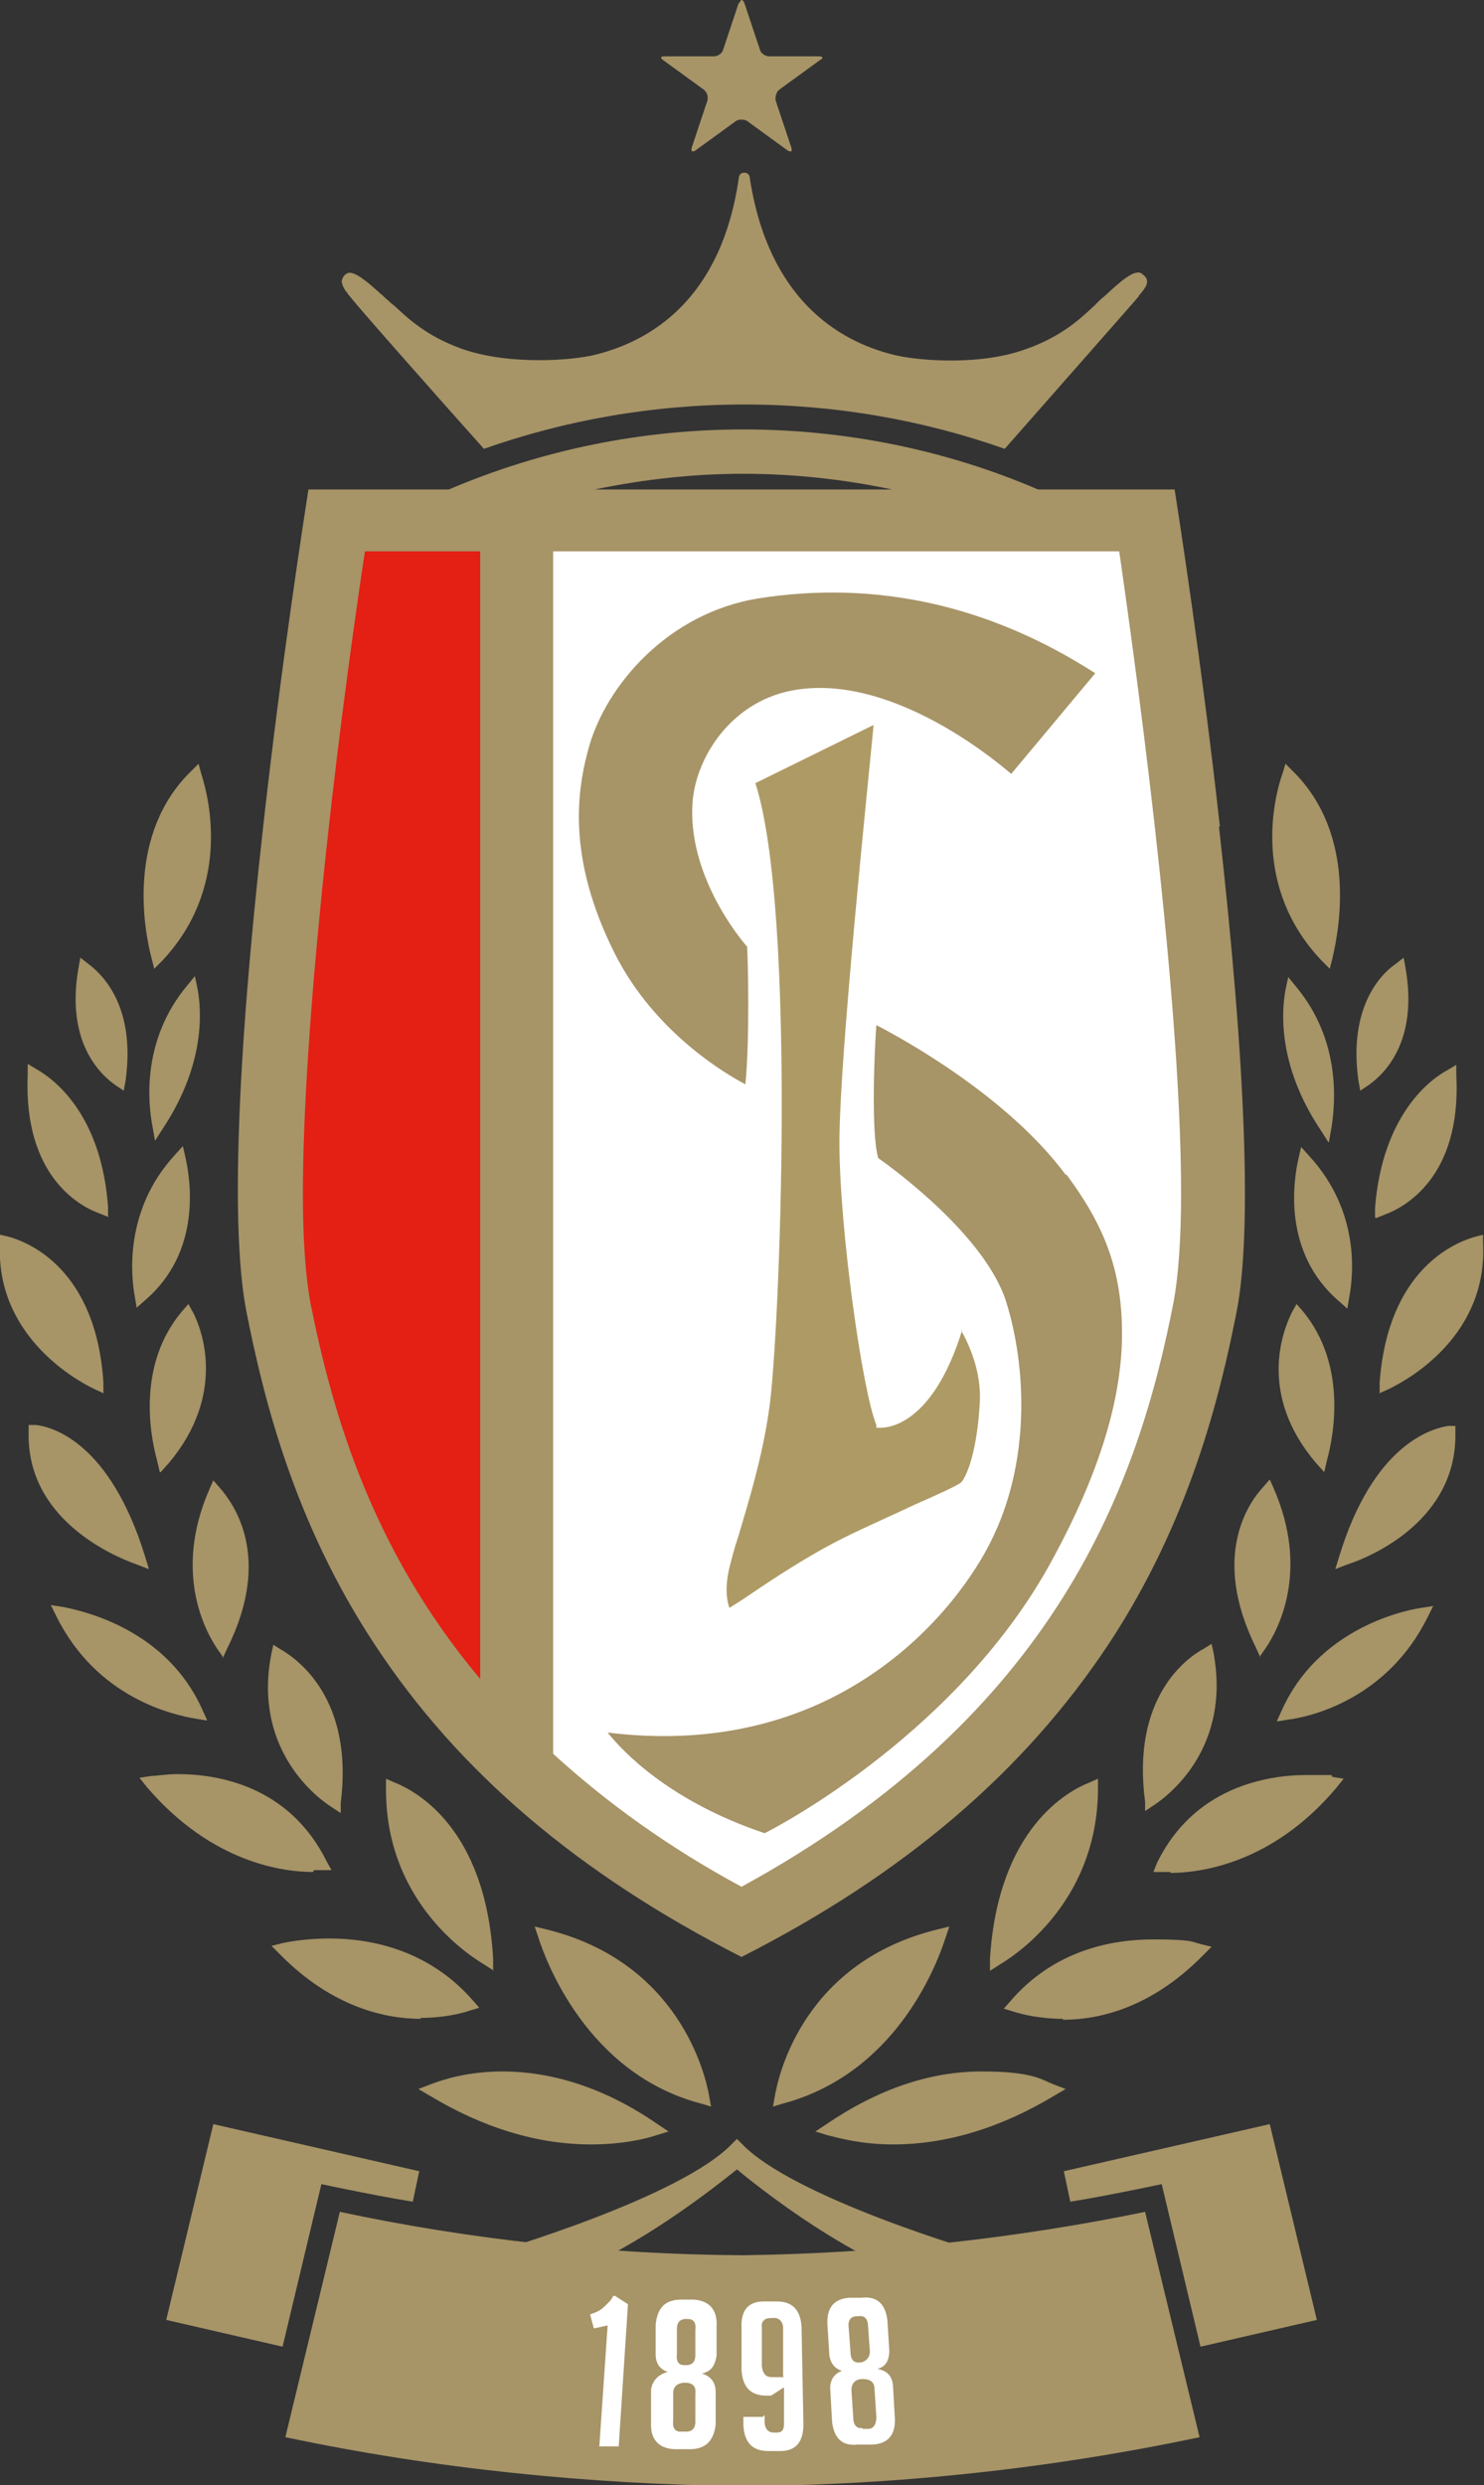 <?xml version="1.0" encoding="UTF-8"?>
<svg id="LOGOS" xmlns="http://www.w3.org/2000/svg" version="1.1" viewBox="0 0 160.7 269.1">
  <rect x="0" y="0" width="160.7" height="269.1" fill="#333333" stroke="none"/>
  <!-- Generator: Adobe Illustrator 29.0.0, SVG Export Plug-In . SVG Version: 2.1.0 Build 186)  -->
  <defs>
    <style>
      .st0 {
        fill: #fff;
      }

      .st1 {
        fill: #ae9a64;
      }

      .st2 {
        fill: #a79467;
      }

      .st3 {
        fill: #e41f13;
      }
    </style>
  </defs>
  <g>
    <path class="st2" d="M132.1,89.5c-2-18-4.5-33.9-4.9-36.5h-14.8c-10-4.3-20.9-6.5-31.9-6.5s-21.8,2.2-31.9,6.5h-15.2c-.4,2.6-2.9,18.5-4.9,36.5-2.9,25.8-3.5,44-1.8,52.6,1.8,9.1,5.1,22.7,13.9,36,9,13.7,22,24.8,39.7,33.8,17.7-9,30.6-20.1,39.7-33.8,8.8-13.3,12.1-26.9,13.9-36,1.7-8.6,1-26.8-1.9-52.6ZM64.4,53c5.3-1.1,10.7-1.7,16.1-1.7s10.9.6,16.1,1.7h-32.3Z"/>
    <path class="st2" d="M37.9,32.1c.4.6,8.6,9.9,14.5,16.5,8.8-3.1,18.3-4.8,28.2-4.8s19.4,1.7,28.2,4.8c5.8-6.6,14.1-16,14.5-16.5,0-.1.2-.3.3-.4.3-.4.7-.9.6-1.3,0-.3-.2-.5-.6-.8-.8-.5-2.5,1.1-3.7,2.2-.3.3-.6.5-.8.7-.2.2-.4.4-.6.6-1.3,1.2-3.4,3.3-7.4,4.7-5.2,1.9-12.1,1.2-14.4.6-6-1.5-13.5-6.1-15.5-19.1,0,0,0-.6-.6-.6s-.6.6-.6.6c-1.9,13.1-9.5,17.6-15.5,19.1-2.3.6-9.2,1.2-14.4-.6-4-1.4-6.1-3.5-7.4-4.7-.3-.2-.5-.4-.7-.6-.3-.2-.5-.5-.8-.7-1.2-1.1-2.9-2.6-3.6-2.2-.4.2-.5.5-.6.8,0,.4.3,1,.6,1.3.1.2.2.3.3.4Z"/>
  </g>
  <g>
    <path class="st2" d="M16.7,104.9l-.3-1.2c-.8-3-2.7-13.4,4.3-20.2l.8-.8.3,1.1c.9,2.8,3.2,12.4-4.3,20.3l-.9.9Z"/>
    <path class="st2" d="M144,104.9l-.9-.9c-7.5-7.9-5.2-17.5-4.2-20.3l.3-1,.8.8c7,6.9,5,17.2,4.3,20.2l-.3,1.2Z"/>
    <path class="st2" d="M13.4,118.1l-.9-.6c-1.7-1.2-5.4-4.7-4-12.7l.2-1.1.9.7c1.6,1.2,5.1,4.7,4,12.6l-.2,1.1Z"/>
    <path class="st2" d="M147.3,118.1l-.2-1.1c-1.1-7.9,2.4-11.5,4-12.6l.9-.7.2,1.1c1.4,8-2.3,11.5-4,12.7l-.9.6Z"/>
    <path class="st2" d="M16.8,123.6l-.3-1.7c-.5-2.6-1.1-9.3,3.7-15.1l.9-1.1.3,1.4c.4,2.2.9,8-3.7,15l-.9,1.4Z"/>
    <path class="st2" d="M143.8,123.6l-.9-1.4c-4.6-7-4.1-12.8-3.7-15l.3-1.4.9,1.1c4.8,5.8,4.2,12.5,3.8,15.1l-.3,1.7Z"/>
    <path class="st2" d="M11.8,131.8l-1-.4c-2-.7-8.3-3.9-7.8-15.1v-1.1c0,0,1,.6,1,.6,2.1,1.2,7,5.1,7.7,14.9v1Z"/>
    <path class="st2" d="M148.9,131.8v-1c.8-10.2,6.1-14,7.8-14.9l1-.6v1.1c.6,11.2-5.8,14.4-7.7,15.1l-1,.4Z"/>
    <path class="st2" d="M14.8,141.6l-.2-1.2c-.4-2.1-1.2-9.3,4.3-15.3l.9-1,.3,1.3c.5,2.3,1.8,10.1-4.4,15.4l-.9.8Z"/>
    <path class="st2" d="M145.9,141.7l-.9-.8c-6.2-5.3-4.9-13.2-4.4-15.4l.3-1.3.9,1c5.4,5.9,4.8,12.7,4.3,15.3l-.2,1.2Z"/>
    <path class="st2" d="M11.3,150.9l-1.1-.5c-2.5-1.2-10.7-6.1-10.2-15.8v-.9s.9.2.9.2c2.2.6,9.5,3.5,10.3,15.8v1.2Z"/>
    <path class="st2" d="M149.4,150.9v-1.2c.9-12.3,8.2-15.2,10.4-15.8l.8-.2v.9c.5,9.8-7.7,14.6-10.2,15.8l-1.1.5Z"/>
    <path class="st2" d="M17.3,159.4l-.3-1.3c-.8-2.9-2.1-10.4,2.7-16.1l.7-.8.5.9c1,1.9,3.6,8.9-2.6,16.3l-.9,1Z"/>
    <path class="st2" d="M143.4,159.4l-.9-1c-6.3-7.4-3.6-14.3-2.6-16.3l.5-.9.7.8c4.7,5.7,3.4,13.2,2.6,16.1l-.3,1.3Z"/>
    <path class="st2" d="M16.1,169.9l-1.3-.5c-2.8-1-11.9-5-11.7-14.3v-.8s.8,0,.8,0c1.8.2,8,1.9,11.8,14.2l.4,1.3Z"/>
    <path class="st2" d="M144.6,169.9l.4-1.3c3.7-12.2,10-13.9,11.8-14.2h.8c0,0,0,.7,0,.7.2,9.4-8.9,13.4-11.7,14.3l-1.3.5Z"/>
    <path class="st2" d="M24.2,179.5l-.7-1c-1.2-1.8-4.8-8.2-.8-17.3l.4-.9.7.8c1.4,1.6,5.8,7.4.8,17.4l-.5,1.1Z"/>
    <path class="st2" d="M136.5,179.5l-.5-1.1c-5-10.1-.6-15.9.8-17.4l.7-.8.4.9c4,9.1.4,15.5-.8,17.3l-.7,1Z"/>
    <path class="st2" d="M22.4,186.3l-1.2-.2c-2.4-.4-10.7-2.2-15.1-11.1l-.6-1.2,1.3.2c2.6.5,11.3,2.6,15.1,11.1l.5,1.1Z"/>
    <path class="st2" d="M138.3,186.3l.5-1.1c3.8-8.5,12.5-10.7,15.1-11.1l1.3-.2-.6,1.2c-4.4,8.9-12.7,10.8-15.1,11.1l-1.2.2Z"/>
    <path class="st2" d="M36.7,196.2l-.9-.6c-2-1.3-8.4-6.6-6.4-16.6l.2-.9.8.5c1.9,1.1,7.9,5.4,6.5,16.6v1.1Z"/>
    <path class="st2" d="M124,196.2v-1.1c-1.5-11.3,4.5-15.6,6.4-16.6l.8-.5.2.9c1.9,10.1-4.5,15.3-6.5,16.6l-.9.6Z"/>
    <path class="st2" d="M33.9,202.7c-3.1,0-10.9-.9-18-9.2l-.8-1,1.3-.2c.6,0,1.6-.2,2.8-.2,4.3,0,12.1,1.2,16.2,9.5l.5.9h-1c-.2,0-.5,0-.9,0Z"/>
    <path class="st2" d="M126.8,202.7c-.4,0-.7,0-.9,0h-1c0,0,.4-1,.4-1,4-8.2,11.9-9.5,16.2-9.5s2.2,0,2.8.2l1.2.2-.8,1c-7,8.3-14.9,9.2-18,9.2Z"/>
    <path class="st2" d="M53.5,213.4l-1.1-.7c-2.5-1.5-10.7-7.4-10.6-19.1v-1s.9.4.9.4c2.3.9,9.9,4.9,10.7,19.1v1.3Z"/>
    <path class="st2" d="M107.2,213.4v-1.3c.9-14.2,8.5-18.2,10.8-19.1l.9-.4v1c0,11.7-8.1,17.6-10.6,19.1l-1.1.7Z"/>
    <path class="st2" d="M45.6,218.6c-3.8,0-9.6-1.2-15.3-7l-.9-.9,1.2-.3c.9-.2,2.8-.5,5.1-.5,4.4,0,10.7,1.2,15.5,6.7l.7.8-1,.3c-.9.3-2.8.8-5.4.8Z"/>
    <path class="st2" d="M115.1,218.6c-2.5,0-4.5-.5-5.4-.8l-1-.3.7-.8c4.8-5.6,11.1-6.7,15.5-6.7s4.2.3,5.1.5l1.2.3-.9.9c-5.7,5.8-11.4,7-15.2,7Z"/>
    <path class="st2" d="M64,232.2c-5.8,0-11.7-1.8-17.5-5.3l-1.2-.7,1.3-.5c1.3-.5,4-1.4,7.8-1.4,5.6,0,11.3,1.9,16.8,5.7l1.2.8-1.3.4c-1.2.4-3.7,1-7.1,1Z"/>
    <path class="st2" d="M96.7,232.2c-3.4,0-5.9-.7-7.1-1l-1.3-.4,1.2-.8c5.6-3.8,11.2-5.7,16.8-5.7s6.5.9,7.8,1.4l1.3.5-1.2.7c-5.8,3.5-11.7,5.3-17.5,5.3Z"/>
    <path class="st2" d="M77,228.1l-1-.3c-12.4-3.2-16.9-15.5-17.7-18l-.4-1.2,1.2.3c14.4,3.5,17.3,15.7,17.7,18.1l.2,1.1Z"/>
    <path class="st2" d="M83.7,228.1l.2-1.1c.4-2.4,3.2-14.6,17.7-18.1l1.2-.3-.4,1.2c-1.1,3.4-5.6,14.8-17.7,18l-1,.3Z"/>
    <path class="st2" d="M106.6,248.3c-10,0-23.8-10.9-26.8-13.4-3.1,2.5-17.2,13.7-27.3,13.4h-.4s-.2-.3-.2-.3c-.3-.5-.9-1.8-.7-3.1v-.4c0,0,.5-.1.5-.1,2.2-.6,22.1-6.5,27.6-12.3l.5-.5.5.5c5.5,5.8,25.3,11.7,27.6,12.3h.4c0,.1,0,.5,0,.5.2,1.4-.5,2.7-.7,3.1l-.2.3h-.4c-.2,0-.3,0-.5,0Z"/>
  </g>
  <path class="st3" d="M39.5,59.7h12.5v122.1c-12-14.3-16.1-29.3-18.4-40.8-.5-2.8-.8-6.7-.8-11.7,0-17.9,3.4-47.6,6.7-69.5"/>
  <path class="st0" d="M127.9,129.2c0,5-.3,9-.8,11.7-3.8,19.7-12.6,44.7-46.8,63.4-7.8-4.2-14.6-9.1-20.4-14.4V59.7h61.3c1.2,8.4,6.7,46.7,6.7,69.5"/>
  <path class="st1" d="M104.2,144c-3.4,11-8.7,10.6-9,10.6h-.3s0-.3,0-.3c-1.5-3.6-4-21.2-4-30.6s3.2-39.8,3.7-45.2l-12.8,6.3c4.5,14,2.6,60.3,1.5,67.7-.7,5.1-2.2,10-3.3,13.7-.5,1.5-.8,2.7-1,3.5-.6,2.4-.2,4,0,4.4.3-.2,1.3-.8,2.3-1.5,2.5-1.7,6.3-4.2,9.9-6,2.6-1.3,5.6-2.6,7.9-3.7,2.3-1,4.7-2.1,5-2.4.6-.7,1.7-3.3,2-8.6.2-3.4-1.2-6.4-2-7.8Z"/>
  <path class="st2" d="M80.7,117.5c.5-4.5.3-13.7.2-15-.9-1-6.5-7.9-5.9-15.7.4-4.9,4.2-10.7,10.6-12,10.4-2.1,21.7,7.1,23.9,9l9.1-10.9c-11.5-7.4-23.8-10.1-36.5-8.1-9.8,1.6-16.4,9.4-18.3,16-1.3,4.6-2.5,12,2.8,22.5,4.3,8.5,12,13,14.1,14.1ZM115.4,127.2c-6.4-8.6-17.8-14.8-20.5-16.2-.2,2.5-.6,11.6.2,14.4,1.3.9,11.7,8.4,13.9,15.7,2.1,6.8,2.7,17.2-1.8,26-1.3,2.6-5.4,9.4-13.4,14.6-8,5.2-17.5,7.2-28,5.9,1.6,2,6.6,7.4,17,10.9,2-1,21.3-11.3,31.2-29.7,5.1-9.4,7.5-17.4,7.5-24.4s-2-11.8-6-17.2Z"/>
  <path class="st2" d="M80.1.3c.1-.4.3-.4.5,0l1.7,5.1c.1.4.6.7,1,.7h5.4c.4,0,.5.2.1.4l-4.4,3.2c-.3.2-.5.8-.4,1.2l1.7,5.1c.1.4,0,.5-.4.3l-4.4-3.2c-.3-.2-.9-.2-1.2,0l-4.4,3.2c-.3.2-.5.1-.4-.3l1.7-5.1c.1-.4,0-.9-.4-1.2l-4.4-3.2c-.3-.2-.3-.4.1-.4h5.4c.4,0,.9-.3,1-.7l1.7-5.1Z"/>
  <path class="st2" d="M124,239.5c-14.1,2.9-28.7,4.5-43.6,4.7-14.9-.1-29.5-1.7-43.6-4.7l-5.9,24.4c16.1,3.4,32.7,5.1,49.5,5.3,16.8-.1,33.4-1.9,49.5-5.3l-5.9-24.4Z"/>
  <g>
    <path class="st2" d="M37.2,237c2.5.5,5,1,7.5,1.4l.7-3.3-22.3-5.1-5.1,21.2,12.6,2.9,4.2-17.6,2.4.5Z"/>
    <path class="st2" d="M125.8,236.5l4.2,17.6,12.6-2.9-5.1-21.2-22.3,5.1.7,3.3c2.5-.4,5-.9,7.5-1.4l2.4-.5Z"/>
  </g>
  <g>
    <path class="st0" d="M64.3,252.1l-.4-1.5c.6-.2,1.1-.4,1.5-.8.4-.4.8-.7,1-1.2h.2s1.4.9,1.4.9l-1,15.4h-2.1c0-.1.9-13.1.9-13.1l-1.4.3Z"/>
    <path class="st0" d="M72.5,256.9c-1-.3-1.5-.9-1.5-2v-3.2c.2-1.9,1.1-2.7,2.8-2.7h1.3c1.7.1,2.6,1.1,2.5,2.9v3.2c-.2,1.1-.6,1.7-1.6,1.9,1,.3,1.5,1,1.5,2v3.5c-.2,1.8-1.1,2.7-2.8,2.7h-1.7c-1.7-.1-2.6-1.1-2.5-2.9v-3.6c.2-1,.8-1.6,1.9-1.9ZM73.7,263.3h.6c.6,0,1-.3,1-1.1v-3c.1-.8-.3-1.2-1.1-1.2-.8,0-1.3.4-1.3,1.1v3c-.1.8.2,1.2.8,1.2ZM73.3,252.2v2.7c-.1.8.2,1.2.8,1.2h.2c.7,0,1-.4,1-1.1v-2.7c.1-.8-.2-1.2-.8-1.2h-.2c-.7,0-1,.4-1,1.1Z"/>
    <path class="st0" d="M82.8,261.5v.7c0,.8.4,1.2,1,1.2h.3c.6,0,.8-.3.8-1v-3.9c0,0-1.4.9-1.4.9h-.5c-1.7,0-2.6-.9-2.7-2.8v-4.5c-.1-1.9.7-2.9,2.4-2.9h1.4c1.7,0,2.6.9,2.7,2.8l.2,10.5c0,1.9-.8,2.9-2.5,2.9h-1.3c-1.7,0-2.6-.9-2.7-2.8v-.9s2.1,0,2.1,0ZM84.8,257.3v-5.4c-.1-.6-.5-1-1.2-.9h-.2c-.6,0-1,.4-.9,1v4.2c.1.8.4,1.2,1.1,1.2h1.3Z"/>
    <path class="st0" d="M91.5,256.8c-1-.2-1.6-.8-1.7-1.9l-.2-3.2c-.1-1.8.7-2.8,2.4-2.9h1.3c1.7-.2,2.6.7,2.8,2.5l.2,3.2c0,1.1-.4,1.8-1.3,2,1.1.2,1.6.8,1.7,1.8l.2,3.5c.1,1.8-.7,2.8-2.4,2.9h-1.6c-1.7.2-2.6-.7-2.8-2.5l-.2-3.6c0-1,.5-1.7,1.6-2ZM91.9,252l.2,2.7c0,.8.4,1.2,1,1.1h.2c.6-.2.9-.6.9-1.2l-.2-2.7c0-.8-.4-1.2-1-1.1h-.2c-.7,0-1,.5-.9,1.2ZM93.4,263h.6c.6,0,.9-.5.9-1.3l-.2-3c0-.8-.5-1.1-1.3-1.1-.8,0-1.2.5-1.2,1.2l.2,3c0,.8.4,1.2,1,1.1Z"/>
  </g>
</svg>